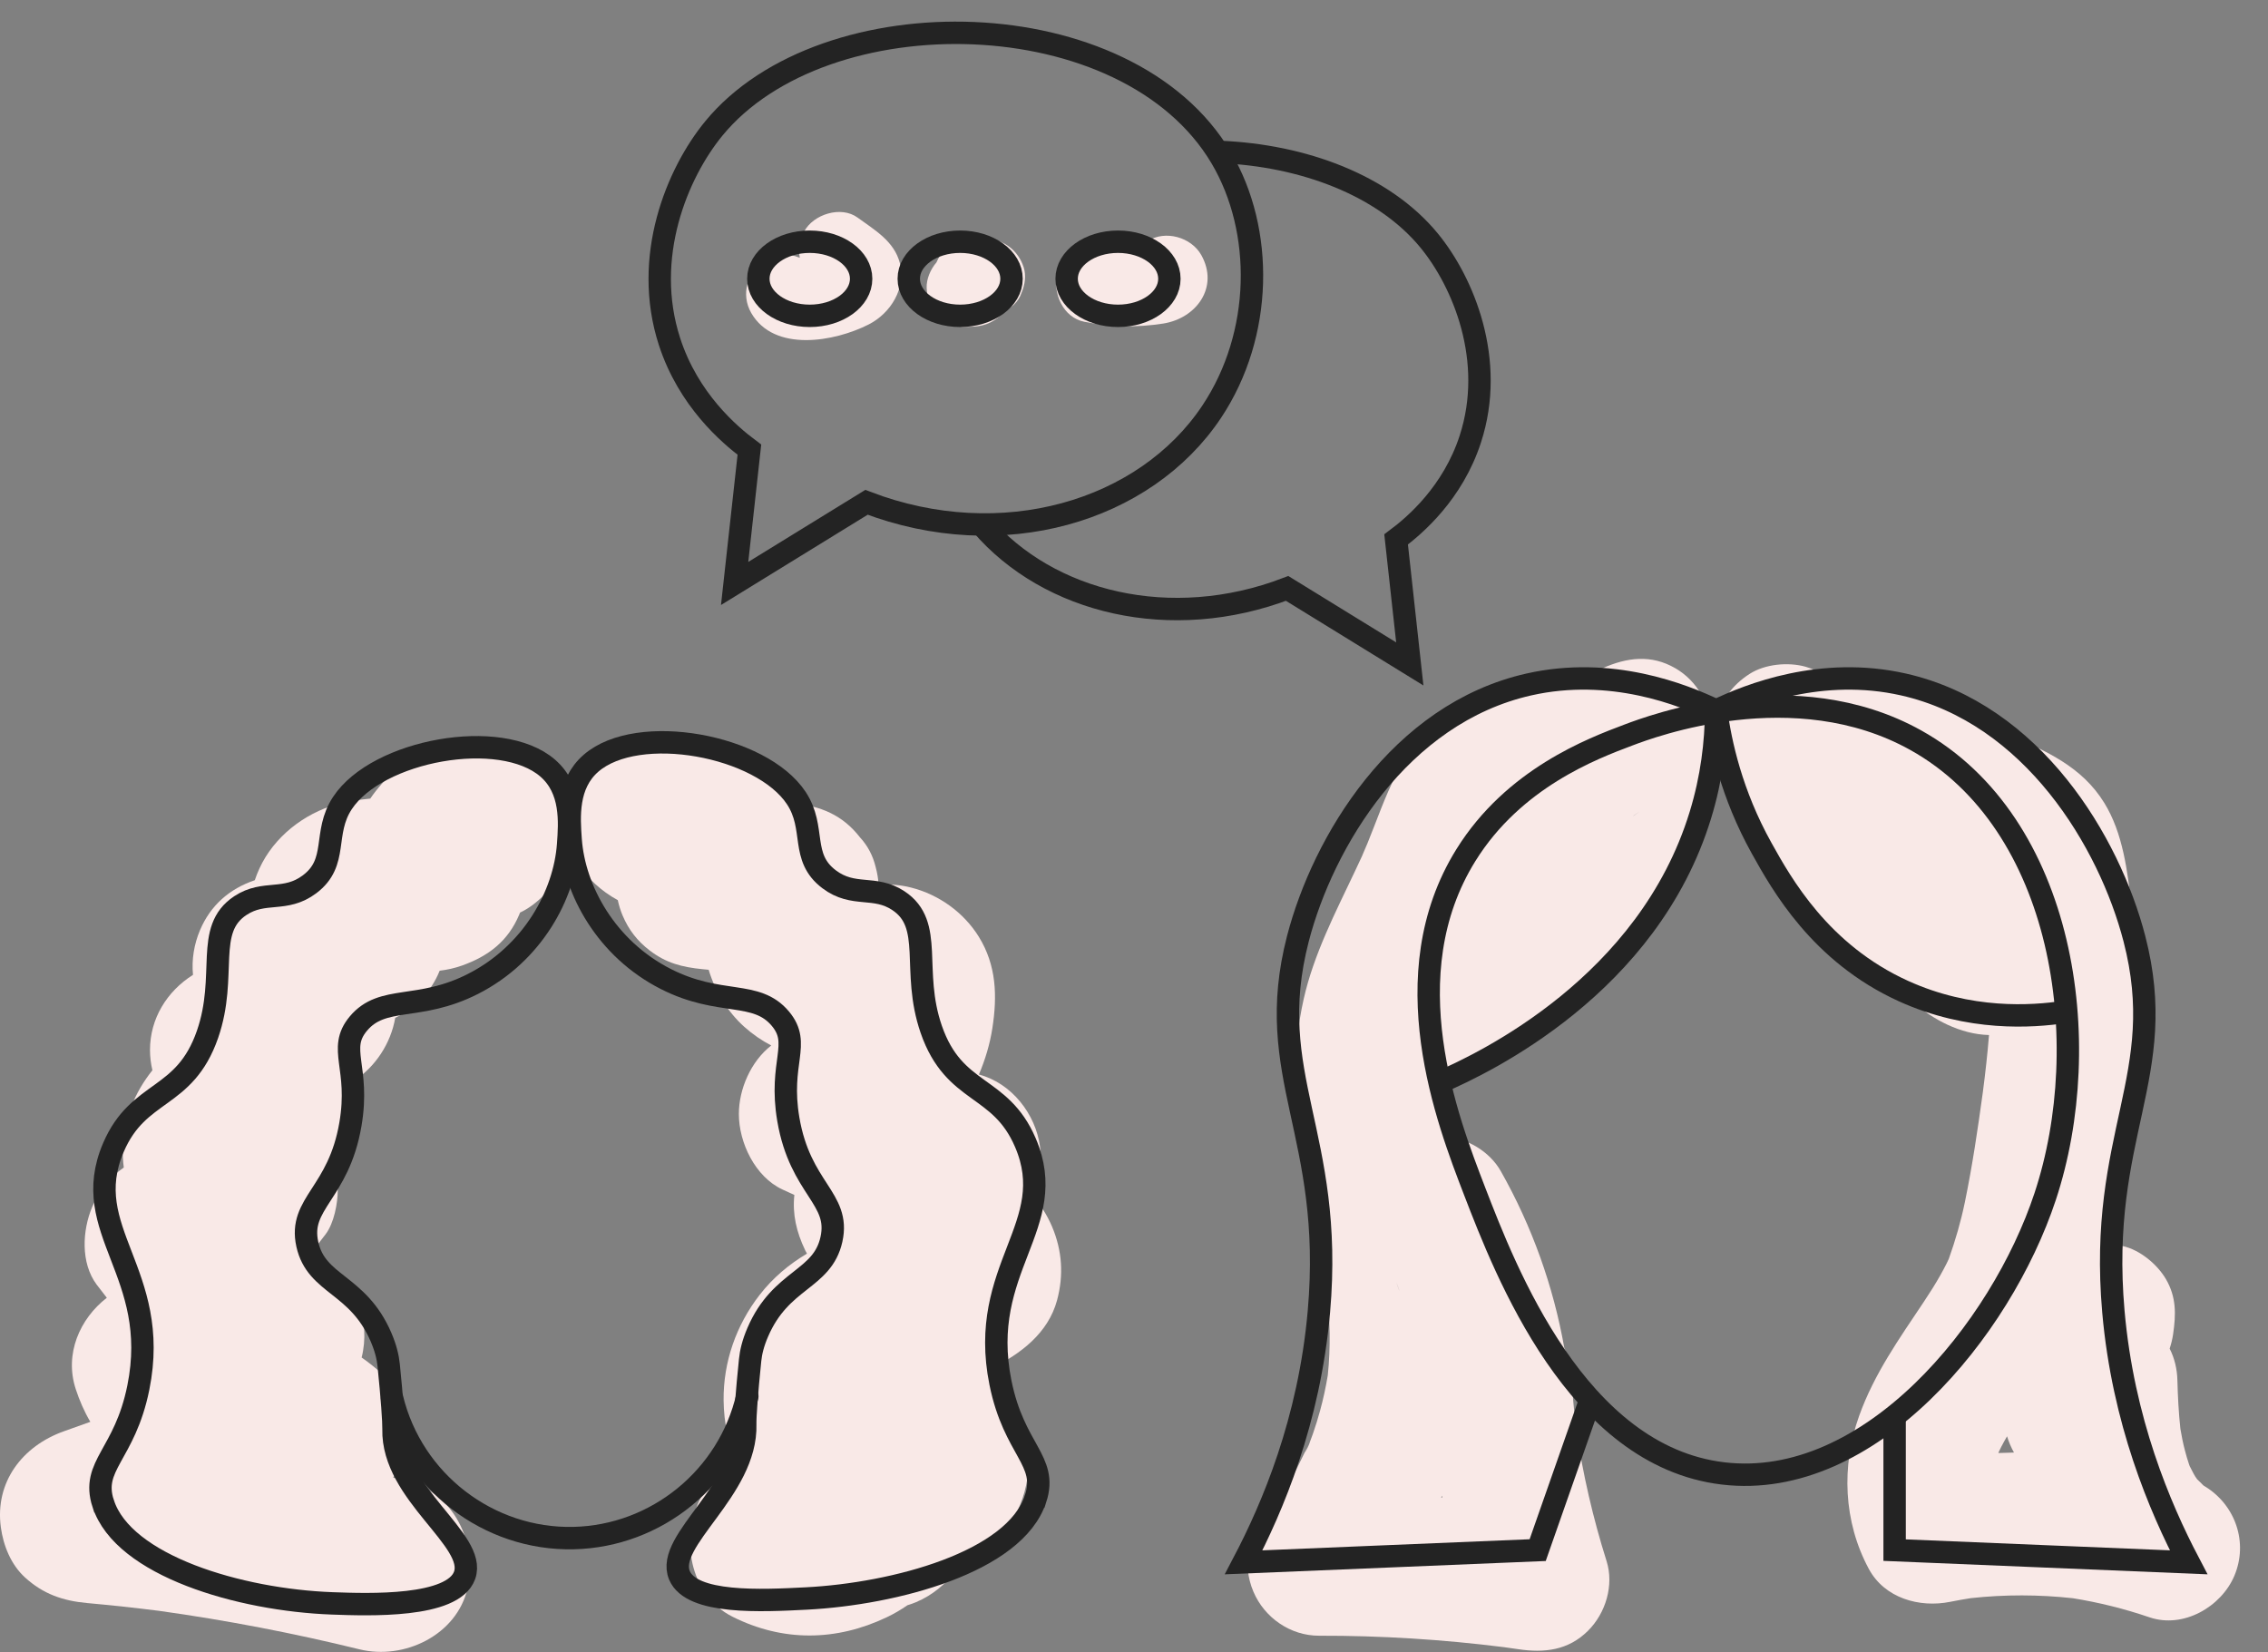 <?xml version="1.0" encoding="UTF-8"?>
<svg xmlns="http://www.w3.org/2000/svg" width="81" height="59" viewBox="0 0 81 59" fill="none">
  <rect x="0" y="0" width="81" height="59" fill="#808080" stroke="none"/>
  <g clip-path="url(#clip0_293_11574)">
    <path d="M32.137 9.393C31.934 8.613 31.239 8.216 30.627 7.77C30.037 7.339 29.047 7.652 28.72 8.268C28.549 8.589 28.506 8.909 28.564 9.206C28.168 9.042 27.702 9.046 27.333 9.282C26.696 9.691 26.442 10.508 26.832 11.181C27.652 12.594 29.809 12.207 31.026 11.587C31.813 11.186 32.37 10.286 32.137 9.393Z" fill="#F9E9E7"></path>
    <path d="M36.559 9.543C36.364 8.943 35.85 8.55 35.214 8.524C35.055 8.518 34.894 8.511 34.735 8.505C34.386 8.491 33.992 8.669 33.749 8.911C33.627 9.034 33.519 9.196 33.445 9.372C33.233 9.615 33.081 9.971 33.095 10.289C33.112 10.648 33.229 11.02 33.504 11.269C33.77 11.513 34.117 11.691 34.489 11.676C34.582 11.673 34.675 11.668 34.768 11.665C35.204 11.648 35.592 11.454 35.846 11.141C35.87 11.131 35.894 11.12 35.917 11.11C36.011 11.038 36.105 10.965 36.2 10.893C36.336 10.767 36.431 10.618 36.488 10.446C36.605 10.171 36.654 9.836 36.559 9.543Z" fill="#F9E9E7"></path>
    <path d="M42.901 9.106C42.545 8.472 41.618 8.207 40.994 8.608C40.871 8.687 40.764 8.78 40.672 8.883C40.589 8.887 40.505 8.89 40.422 8.892C40.033 8.898 39.792 8.879 39.469 8.815C38.755 8.675 37.929 9.017 37.754 9.785C37.596 10.473 37.963 11.341 38.728 11.492C39.679 11.679 40.583 11.705 41.54 11.556C42.726 11.371 43.548 10.257 42.902 9.107L42.901 9.106Z" fill="#F9E9E7"></path>
    <path d="M37.573 43.807C37.392 43.383 37.157 43.02 36.874 42.698C37.127 42.177 37.23 41.585 37.144 40.952C36.987 39.791 36.137 38.687 34.961 38.375C35.19 37.839 35.354 37.285 35.441 36.725C35.62 35.577 35.59 34.477 34.957 33.455C34.419 32.587 33.533 31.952 32.543 31.7C32.143 31.597 31.759 31.578 31.378 31.586C31.364 31.38 31.33 31.173 31.274 30.967C31.177 30.561 30.99 30.206 30.713 29.905C30.084 29.096 29.301 28.787 28.308 28.682C27.305 27.133 25.299 26.104 23.477 26.243C22.635 26.307 21.872 26.547 21.259 27.157C20.715 27.698 20.304 28.587 20.34 29.365C20.377 30.173 20.643 31.01 21.259 31.573C21.495 31.789 21.768 31.989 22.064 32.148C22.105 32.336 22.16 32.519 22.235 32.695C22.453 33.209 22.758 33.603 23.202 33.944C23.788 34.395 24.36 34.543 25.102 34.615C25.171 34.621 25.241 34.628 25.309 34.635C25.542 35.406 25.987 36.14 26.579 36.67C26.878 36.938 27.202 37.161 27.545 37.339C26.815 37.905 26.388 38.901 26.388 39.786C26.388 40.808 26.968 42.027 27.942 42.481C28.084 42.548 28.227 42.613 28.37 42.677C28.297 43.363 28.442 43.995 28.757 44.654C28.776 44.694 28.798 44.733 28.82 44.773C28.183 45.153 27.612 45.625 27.129 46.248C26.294 47.323 25.83 48.641 25.843 50.011C25.851 50.826 26.02 51.575 26.318 52.273C25.79 52.548 25.3 52.978 25.038 53.471C24.286 54.889 24.598 56.959 26.164 57.742C27.961 58.642 29.862 58.62 31.669 57.76C31.925 57.639 32.171 57.494 32.407 57.331C32.509 57.3 32.611 57.264 32.712 57.222C33.341 56.958 33.775 56.554 34.18 56.071C35.338 55.551 36.256 54.505 36.59 53.284C36.935 52.02 36.647 50.555 35.895 49.491C35.744 49.276 35.578 49.069 35.401 48.871C36.464 48.352 37.433 47.606 37.75 46.446C37.995 45.543 37.935 44.662 37.573 43.807Z" fill="#F9E9E7"></path>
    <path d="M19.887 28.222C19.418 27.498 18.813 27.1 18.013 26.787C17.296 26.506 16.359 26.55 15.63 26.762C14.896 26.976 14.149 27.42 13.64 27.989C13.488 28.16 13.349 28.338 13.224 28.521C12.982 28.544 12.74 28.578 12.486 28.621C11.274 28.826 10.128 29.564 9.482 30.612C9.32 30.875 9.195 31.152 9.1 31.436C8.192 31.745 7.521 32.331 7.144 33.218C6.934 33.713 6.838 34.273 6.893 34.816C5.958 35.406 5.357 36.382 5.357 37.5C5.357 37.749 5.388 37.989 5.443 38.224C4.817 39.006 4.419 39.959 4.385 40.986C4.377 41.224 4.39 41.462 4.421 41.697C3.92 42.041 3.531 42.541 3.295 43.1C2.94 43.935 2.873 45.102 3.452 45.879C3.571 46.038 3.692 46.194 3.815 46.349C2.848 47.098 2.293 48.358 2.706 49.614C2.839 50.02 3.01 50.414 3.226 50.78C2.909 50.893 2.593 51.007 2.277 51.119C0.794 51.649 -0.187 52.934 0.03 54.545C0.119 55.2 0.389 55.877 0.892 56.337C1.536 56.926 2.24 57.173 3.111 57.252C3.973 57.33 4.835 57.423 5.694 57.532C8.098 57.868 10.482 58.326 12.839 58.905C14.43 59.297 16.315 58.399 16.698 56.725C17.067 55.111 16.211 53.304 14.507 52.885C14.352 52.847 14.197 52.81 14.042 52.773C14.178 52.548 14.287 52.298 14.363 52.022C14.644 51.005 14.383 49.702 13.556 48.984C13.349 48.805 13.137 48.637 12.916 48.483C13.24 47.196 12.749 45.715 11.488 44.97C11.36 44.893 11.233 44.815 11.107 44.736C11.284 44.528 11.458 44.309 11.634 44.074C11.929 43.68 12.063 42.977 12.063 42.498C12.063 42.118 11.987 41.751 11.85 41.406C12.026 41.223 12.174 41.029 12.273 40.842C12.379 40.593 12.484 40.345 12.589 40.096C12.723 39.6 12.736 39.104 12.63 38.608C13.407 38.109 13.961 37.258 14.115 36.352C14.852 35.993 15.414 35.395 15.702 34.669C15.97 34.636 16.238 34.578 16.507 34.482C17.454 34.143 18.143 33.61 18.54 32.675C18.552 32.647 18.562 32.619 18.573 32.592C18.639 32.56 18.703 32.528 18.762 32.493C19.413 32.114 20.033 31.371 20.203 30.627C20.386 29.828 20.346 28.931 19.887 28.222Z" fill="#F9E9E7"></path>
    <path d="M26.764 16.059C26.034 15.516 24.585 14.271 23.913 12.205C22.931 9.185 24.184 6.184 25.493 4.589C29.433 -0.21 40.262 -0.038 43.617 5.637C45.147 8.225 45.114 11.943 43.276 14.702C40.891 18.283 35.773 19.786 30.946 17.94C29.377 18.906 27.807 19.872 26.237 20.838C26.413 19.245 26.589 17.652 26.764 16.059V16.059Z" stroke="#232323" stroke-width="0.8" stroke-miterlimit="10" stroke-linecap="round"></path>
    <path d="M35.055 18.738C37.449 21.531 41.824 22.601 45.969 21.015C47.43 21.914 48.89 22.813 50.35 23.712C50.188 22.229 50.024 20.747 49.861 19.265C50.54 18.76 51.888 17.602 52.512 15.679C53.426 12.869 52.261 10.078 51.042 8.593C49.42 6.617 46.541 5.546 43.566 5.426" stroke="#232323" stroke-width="0.8" stroke-miterlimit="10" stroke-linecap="round"></path>
    <path d="M28.919 11.28C29.933 11.28 30.755 10.687 30.755 9.956C30.755 9.225 29.933 8.633 28.919 8.633C27.906 8.633 27.084 9.225 27.084 9.956C27.084 10.687 27.906 11.28 28.919 11.28Z" stroke="#232323" stroke-width="0.8" stroke-miterlimit="10" stroke-linecap="round"></path>
    <path d="M34.291 11.28C35.305 11.28 36.126 10.687 36.126 9.956C36.126 9.225 35.305 8.633 34.291 8.633C33.278 8.633 32.456 9.225 32.456 9.956C32.456 10.687 33.278 11.28 34.291 11.28Z" stroke="#232323" stroke-width="0.8" stroke-miterlimit="10" stroke-linecap="round"></path>
    <path d="M39.929 11.28C40.942 11.28 41.764 10.687 41.764 9.956C41.764 9.225 40.942 8.633 39.929 8.633C38.916 8.633 38.094 9.225 38.094 9.956C38.094 10.687 38.916 11.28 39.929 11.28Z" stroke="#232323" stroke-width="0.8" stroke-miterlimit="10" stroke-linecap="round"></path>
    <path d="M46.754 51.578C46.632 51.789 46.594 51.866 46.597 51.87C46.647 51.774 46.698 51.678 46.751 51.584C46.751 51.583 46.753 51.58 46.754 51.578Z" fill="#F9E9E7"></path>
    <path d="M59.831 23.865C58.972 23.365 58.099 23.479 57.236 23.865C56.848 24.038 56.473 24.237 56.113 24.458C55.848 24.369 55.56 24.313 55.245 24.275C53.183 24.023 51.287 25.455 50.214 27.074C49.72 27.818 49.401 28.68 49.08 29.506C48.953 29.834 48.819 30.159 48.692 30.487C48.979 29.746 48.718 30.411 48.645 30.572C48.561 30.757 48.474 30.94 48.387 31.124C47.692 32.593 46.922 34.078 46.562 35.672C46.136 37.55 46.239 39.373 46.508 41.26C46.74 42.888 47.142 44.488 47.391 46.113C47.503 47.115 47.525 48.115 47.421 49.12C47.35 49.542 47.261 49.96 47.148 50.373C47.072 50.651 46.988 50.926 46.893 51.197C46.848 51.325 46.802 51.451 46.754 51.576C46.764 51.56 46.774 51.542 46.785 51.523C46.773 51.543 46.763 51.563 46.752 51.583C46.749 51.59 46.747 51.596 46.745 51.603C46.699 51.722 46.604 51.876 46.598 51.87C46.397 52.265 46.22 52.673 45.987 53.054C45.85 53.279 45.705 53.5 45.554 53.715C45.504 53.785 45.453 53.855 45.403 53.923C45.368 53.966 45.333 54.009 45.297 54.051C44.619 54.864 44.333 55.828 44.765 56.847C45.158 57.774 46.083 58.422 47.114 58.419C49.322 58.414 51.526 58.552 53.716 58.828C53.883 58.852 54.049 58.875 54.215 58.899C55.152 59.04 56.009 58.945 56.716 58.241C57.346 57.614 57.65 56.614 57.377 55.752C56.892 54.216 56.531 52.648 56.294 51.056C56.219 50.433 56.161 49.809 56.123 49.183C56.101 48.828 56.014 48.47 55.868 48.139C55.477 45.931 54.713 43.795 53.602 41.831C53.197 41.114 52.397 40.653 51.574 40.575C51.547 40.418 51.522 40.259 51.497 40.101C51.447 39.658 51.412 39.215 51.4 38.772C51.45 38.746 51.501 38.718 51.55 38.688C53.811 37.309 56.155 35.871 57.929 33.877C59.838 31.73 61.199 29 61.105 26.073C61.077 25.164 60.633 24.331 59.833 23.865H59.831ZM58.358 29.12C58.358 29.12 58.359 29.12 58.36 29.119C58.371 29.111 58.382 29.103 58.393 29.095C58.445 29.058 58.498 29.023 58.551 28.987C58.528 29.006 58.461 29.055 58.323 29.151C58.336 29.14 58.347 29.131 58.358 29.12ZM49.868 45.796C49.938 45.96 50.072 46.382 49.868 45.796V45.796ZM51.498 53.417C51.502 53.44 51.507 53.463 51.511 53.486C51.498 53.485 51.485 53.483 51.471 53.483C51.48 53.461 51.488 53.438 51.498 53.417Z" fill="#F9E9E7"></path>
    <path d="M78.745 53.086C78.727 53.074 78.709 53.062 78.691 53.05C78.621 52.976 78.544 52.904 78.47 52.832C78.445 52.799 78.422 52.767 78.402 52.734C78.328 52.614 78.27 52.485 78.203 52.361C78.197 52.342 78.19 52.325 78.183 52.307C78.126 52.139 78.076 51.969 78.032 51.798C77.965 51.544 77.914 51.287 77.871 51.029C77.809 50.453 77.779 49.877 77.764 49.298C77.754 48.886 77.66 48.505 77.488 48.165C77.544 47.994 77.586 47.822 77.611 47.651C77.714 46.941 77.731 46.325 77.352 45.679C77.04 45.149 76.428 44.642 75.816 44.503C75.579 44.45 75.33 44.42 75.083 44.421C75.229 43.776 75.346 43.12 75.451 42.459C75.811 40.187 76.182 37.901 76.262 35.599C76.299 34.515 76.264 33.43 76.13 32.353C75.975 31.107 75.827 29.767 75.151 28.672C74.346 27.369 73.081 26.834 71.748 26.232C70.588 25.707 69.426 25.182 68.266 24.658C67.647 24.378 66.967 24.18 66.285 24.4C66.1 24.46 65.927 24.534 65.765 24.623C65.43 24.236 64.905 23.928 64.47 23.808C63.855 23.64 63.036 23.716 62.489 24.066C61.227 24.875 60.961 26.264 61.567 27.566C62.878 30.383 64.865 32.968 67.268 34.949C67.966 35.525 68.714 36.208 69.544 36.593C70.034 36.821 70.534 36.952 71.036 36.966C70.981 37.648 70.905 38.328 70.816 39.006C70.636 40.322 70.441 41.642 70.173 42.94C70.03 43.63 69.837 44.296 69.6 44.96C69.575 45.013 69.55 45.068 69.523 45.122C69.455 45.257 69.384 45.391 69.31 45.522C69.126 45.853 68.922 46.172 68.712 46.488C67.829 47.814 66.941 49.052 66.398 50.567C65.755 52.361 65.836 54.347 66.743 56.032C67.307 57.08 68.551 57.428 69.646 57.209C69.894 57.158 70.143 57.116 70.393 57.076C71.605 56.945 72.821 56.947 74.032 57.08C74.962 57.23 75.873 57.456 76.766 57.761C77.978 58.174 79.33 57.385 79.798 56.28C80.298 55.1 79.847 53.758 78.746 53.085L78.745 53.086ZM71.384 51.855C71.413 51.796 71.441 51.737 71.471 51.678C71.537 51.549 71.608 51.422 71.681 51.297C71.74 51.495 71.826 51.695 71.928 51.877C71.742 51.881 71.557 51.886 71.372 51.894C71.376 51.881 71.381 51.868 71.385 51.855H71.384Z" fill="#F9E9E7"></path>
    <path d="M58.166 26.248C56.867 26.737 54.062 27.793 52.354 30.54C49.689 34.825 51.69 40.014 52.666 42.546C53.768 45.401 56.313 52.004 61.542 52.623C66.769 53.243 71.463 47.504 73.042 42.732C74.861 37.236 73.745 29.401 68.417 26.434C64.083 24.02 58.969 25.945 58.166 26.248Z" stroke="#232323" stroke-width="0.8" stroke-miterlimit="10" stroke-linecap="round"></path>
    <path d="M61.291 25.379C61.284 26.51 61.137 27.778 60.728 29.111C58.864 35.2 52.981 37.973 51.478 38.629" stroke="#232323" stroke-width="0.8" stroke-miterlimit="10" stroke-linecap="round"></path>
    <path d="M61.291 25.379C61.448 26.542 61.836 28.353 62.916 30.294C63.625 31.566 65.003 34.043 67.979 35.395C70.341 36.468 72.571 36.316 73.729 36.141" stroke="#232323" stroke-width="0.8" stroke-miterlimit="10" stroke-linecap="round"></path>
    <path d="M61.291 25.379C62.491 24.8 65.054 23.786 67.979 24.445C72.6 25.487 75.335 30.073 76.229 33.528C77.496 38.424 74.924 40.502 75.478 46.84C75.821 50.748 77.138 53.837 78.166 55.798C74.666 55.653 71.165 55.507 67.665 55.362V50.759" stroke="#232323" stroke-width="0.8" stroke-miterlimit="10" stroke-linecap="round"></path>
    <path d="M61.291 25.379C60.091 24.8 57.529 23.786 54.603 24.445C49.982 25.487 47.248 30.073 46.353 33.528C45.087 38.424 47.659 40.502 47.104 46.84C46.761 50.748 45.445 53.837 44.416 55.798C47.917 55.653 51.417 55.507 54.917 55.362C55.542 53.579 56.168 51.795 56.792 50.013" stroke="#232323" stroke-width="0.8" stroke-miterlimit="10" stroke-linecap="round"></path>
    <path d="M3.685 53.703C3.238 52.327 4.453 51.973 4.941 49.556C5.768 45.45 2.778 43.947 4.05 40.983C4.95 38.884 6.591 39.309 7.412 36.939C8.142 34.827 7.286 33.199 8.586 32.342C9.442 31.777 10.184 32.238 11.057 31.581C12.107 30.791 11.517 29.76 12.231 28.678C13.477 26.79 17.882 25.979 19.561 27.433C20.433 28.189 20.348 29.363 20.29 30.164C20.16 31.96 19.023 34.058 16.889 35.142C14.948 36.127 13.666 35.519 12.798 36.559C12.04 37.466 12.865 38.111 12.515 40.154C12.09 42.64 10.65 42.967 10.976 44.44C11.302 45.905 12.782 45.831 13.609 47.758C13.776 48.147 13.852 48.469 13.881 48.752C14 49.921 14.06 50.771 14.054 51.042C14 53.352 17.043 54.999 16.593 56.262C16.179 57.422 13.155 57.311 11.868 57.264C8.556 57.143 4.406 55.917 3.688 53.704L3.685 53.703Z" stroke="#232323" stroke-width="0.8" stroke-miterlimit="10" stroke-linecap="round"></path>
    <path d="M36.986 53.528C37.432 52.151 36.218 51.798 35.73 49.38C34.902 45.274 37.893 43.771 36.62 40.807C35.72 38.708 34.08 39.133 33.259 36.763C32.529 34.651 33.384 33.024 32.084 32.166C31.229 31.601 30.487 32.062 29.614 31.405C28.563 30.615 29.154 29.584 28.439 28.502C27.193 26.614 22.788 25.803 21.109 27.257C20.237 28.013 20.323 29.187 20.38 29.988C20.51 31.784 21.648 33.882 23.782 34.966C25.722 35.951 27.004 35.343 27.872 36.383C28.63 37.29 27.806 37.936 28.155 39.978C28.58 42.464 30.021 42.791 29.694 44.264C29.369 45.73 27.889 45.655 27.062 47.582C26.894 47.971 26.819 48.293 26.79 48.576C26.669 49.747 26.609 50.606 26.616 50.866C26.683 53.214 23.75 55.011 24.265 56.259C24.695 57.3 27.204 57.171 28.803 57.089C31.949 56.926 36.248 55.793 36.983 53.529L36.986 53.528Z" stroke="#232323" stroke-width="0.8" stroke-miterlimit="10" stroke-linecap="round"></path>
    <path d="M14.003 49.937C14.724 52.915 17.445 55 20.486 54.932C23.446 54.865 26.021 52.772 26.69 49.867" stroke="#232323" stroke-width="0.8" stroke-miterlimit="10" stroke-linecap="round"></path>
  </g>
  <defs>
    <clipPath id="clip0_293_11574">
      <rect width="81" height="59" fill="white"></rect>
    </clipPath>
  </defs>
</svg>
